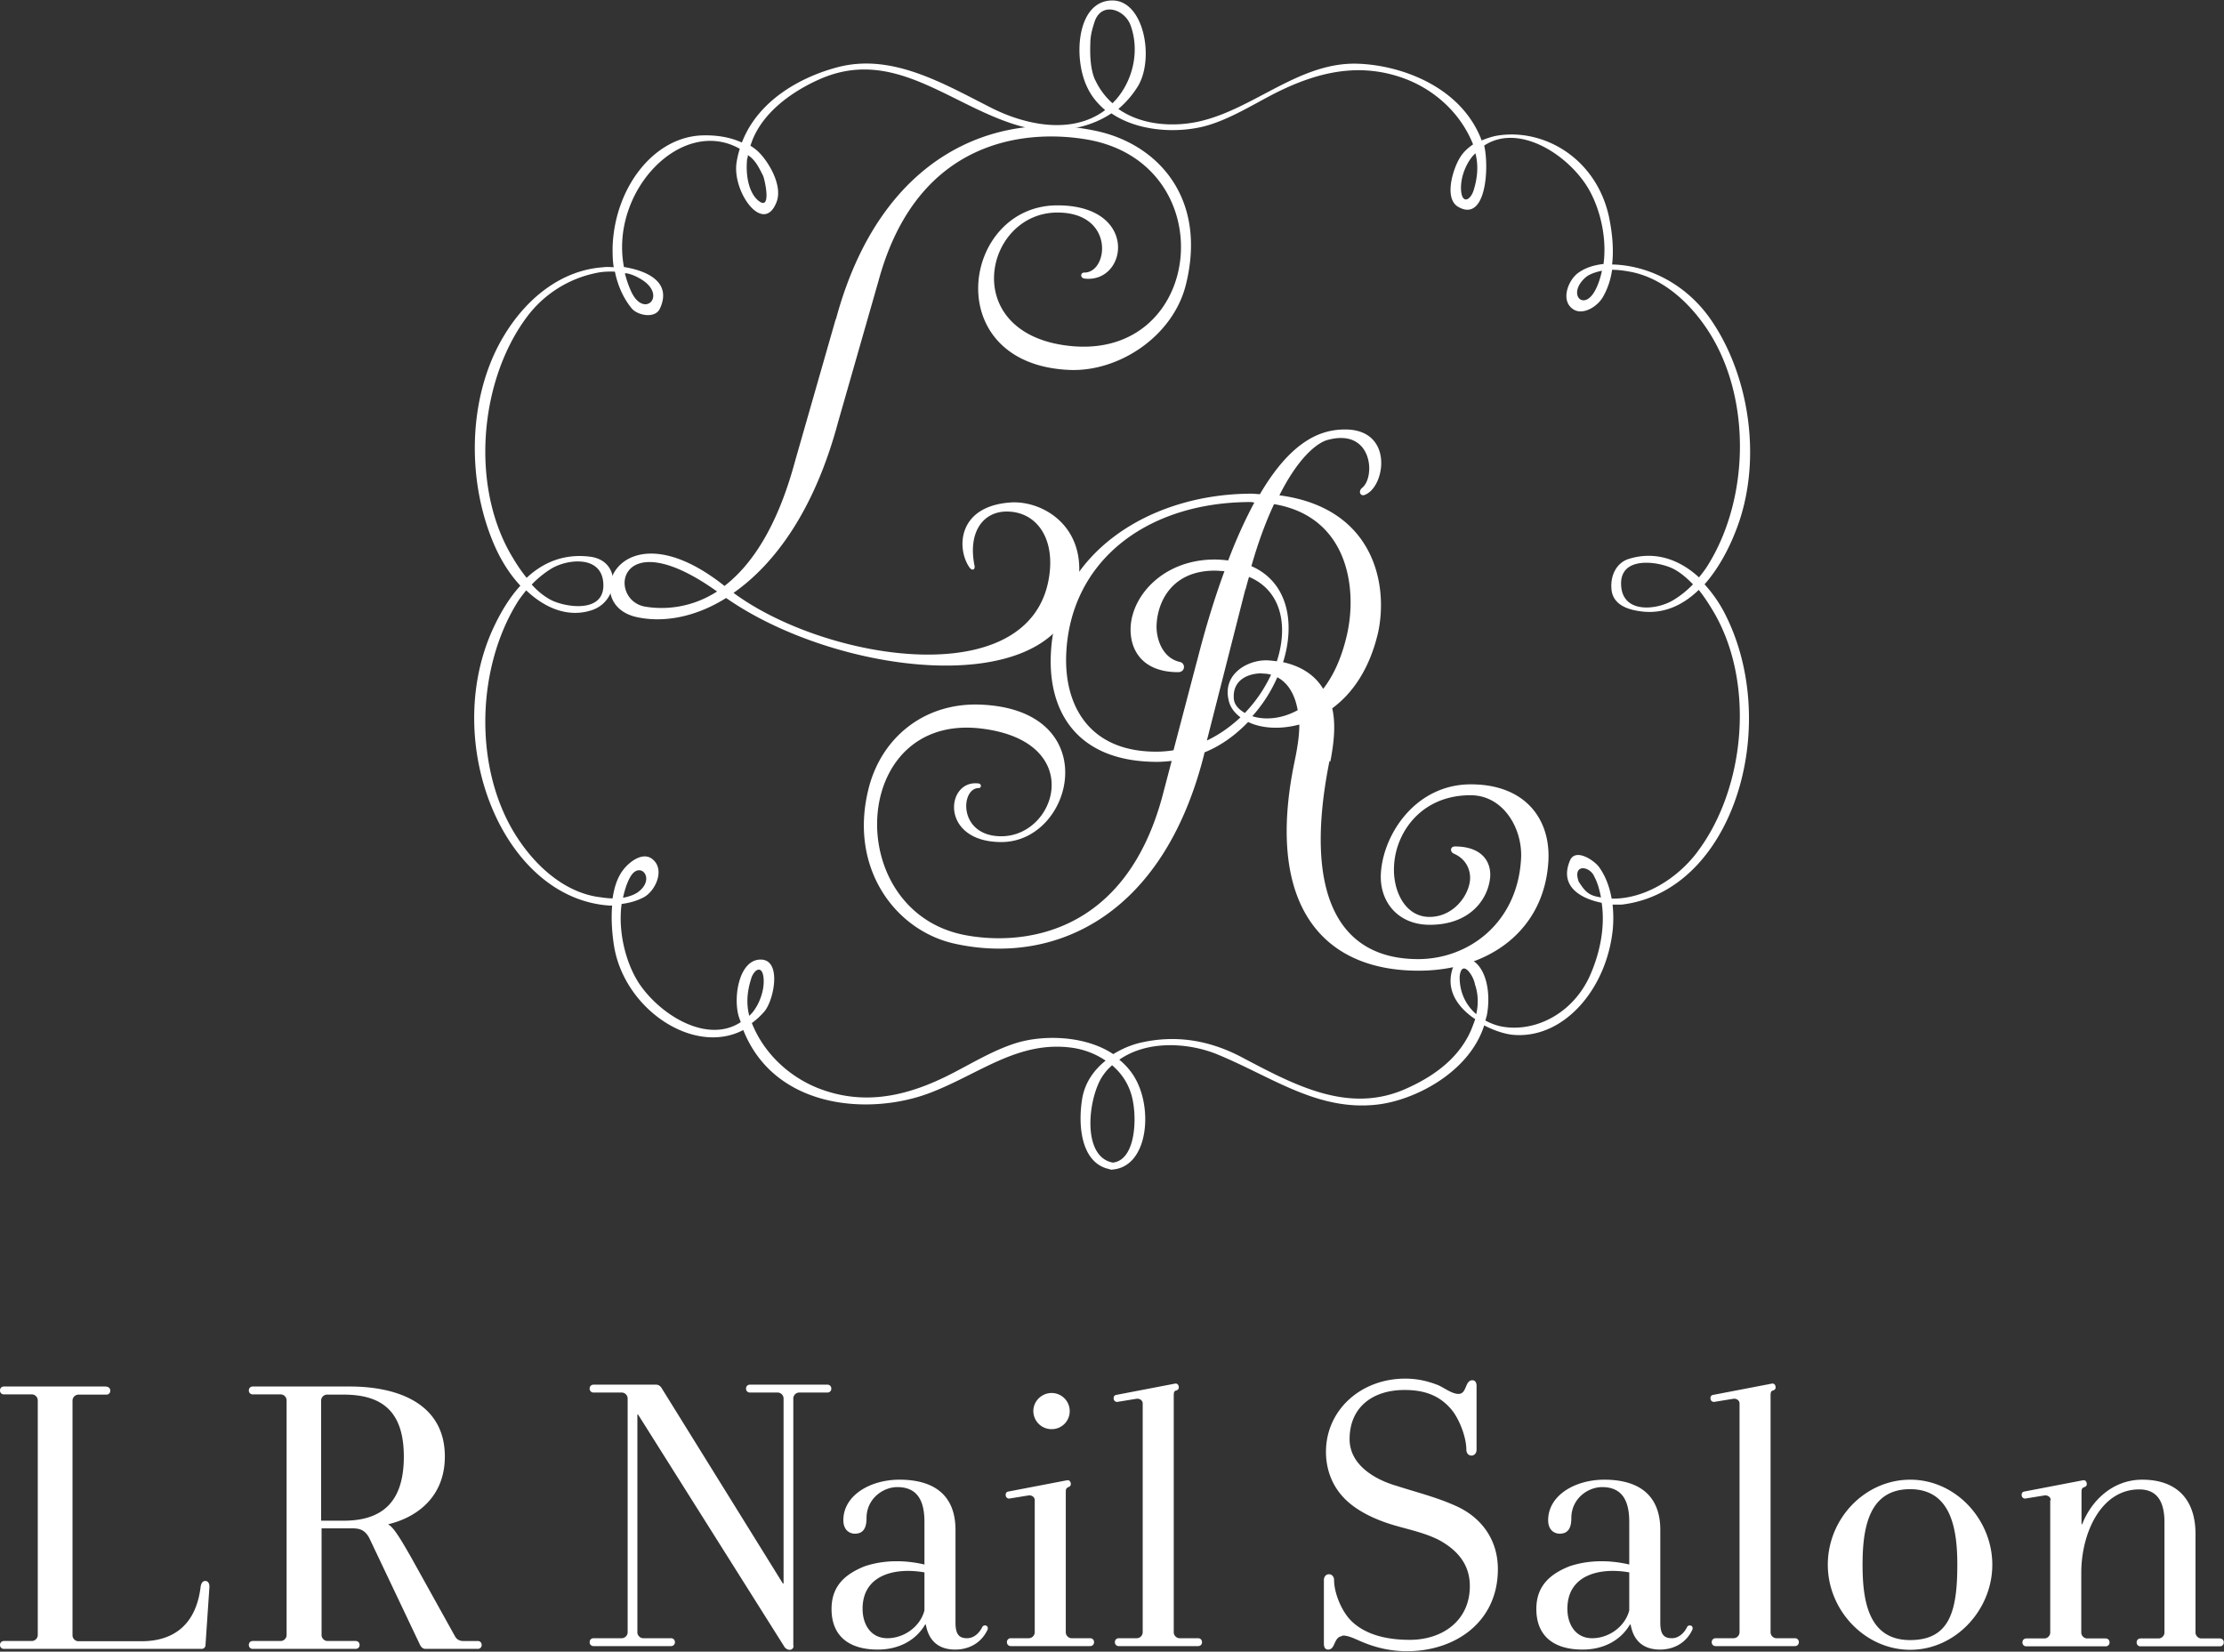 <svg xmlns="http://www.w3.org/2000/svg" width="272" height="202" fill="none"><rect width="100%" height="100%" fill="#333333" stroke="none"/><g fill="#fff" clip-path="url(#a)"><path d="M13.006 169.599c.284 0 .482.199.482.482a.461.461 0 0 1-.482.482H9.578a.74.74 0 0 0-.709.709v28.744c0 .368.34.708.709.708h7.736c3.881 0 6.659-1.984 7.225-6.661.057-.369.199-.709.567-.709.368 0 .51.34.51.709l-.482 7.115a.462.462 0 0 1-.481.482H.482a.462.462 0 0 1-.482-.482c0-.284.198-.482.482-.482H3.91a.74.74 0 0 0 .709-.709v-28.743a.74.74 0 0 0-.709-.709H.482a.462.462 0 0 1-.482-.482c0-.284.198-.482.482-.482h12.524v.028ZM47.492 186.466c.623.227 1.7 2.097 2.805 4.025l5.356 9.638c.198.369.566.567.963.567h1.813c.284 0 .482.198.482.482a.462.462 0 0 1-.482.482h-6.404c-.283 0-.51-.199-.651-.482l-6.206-13.068c-.652-1.247-1.53-1.191-2.38-1.191H39.33v13.068c0 .369.34.709.708.709h3.457c.284 0 .482.198.482.482a.462.462 0 0 1-.482.482H30.915a.462.462 0 0 1-.482-.482c0-.284.198-.482.482-.482h3.429a.74.74 0 0 0 .708-.709v-28.743a.74.74 0 0 0-.708-.709h-3.43a.462.462 0 0 1-.48-.482c0-.284.197-.482.48-.482h11.874c5.922 0 11.618 2.126 11.618 8.561 0 4.847-3.287 7.398-6.886 8.277v.057h-.028Zm-8.218-.482h2.749c4.76 0 7.367-2.325 7.367-7.824s-2.607-7.597-7.367-7.597h-2.04a.74.74 0 0 0-.709.709v14.712ZM97.052 201.291a.461.461 0 0 1-.482.482c-.283 0-.567-.198-.708-.482l-17.824-28.29h-.085v26.646c0 .369.34.709.709.709h3.4c.283 0 .482.198.482.482a.462.462 0 0 1-.482.482h-9.464a.462.462 0 0 1-.482-.482c0-.284.198-.482.482-.482h3.457a.74.74 0 0 0 .708-.709v-28.63a.74.74 0 0 0-.708-.709h-3.457a.461.461 0 0 1-.482-.482c0-.283.198-.482.482-.482h7.65c.284 0 .567.199.709.482l14.791 23.84h.085v-22.649a.74.74 0 0 0-.708-.709h-3.4a.461.461 0 0 1-.482-.482c0-.283.198-.482.482-.482h9.464c.283 0 .482.199.482.482a.461.461 0 0 1-.482.482h-3.457a.74.74 0 0 0-.709.709v30.274h.029ZM116.859 198.457c0 1.474.482 1.899 1.417 1.899.85 0 1.501-.652 1.841-1.332.086-.199.284-.284.511-.199.198.085.226.34.141.51-.85 1.786-2.493 2.41-3.939 2.41-1.898 0-3.23-.936-3.598-3.062h-.085c-1.219 2.07-3.401 3.062-5.781 3.062-3.655 0-5.667-1.758-5.667-4.961 0-2.806 1.643-4.252 4.024-5.216 2.323-.793 4.93-.793 7.339-.226v-5.216c0-2.353-.709-4.252-3.316-4.252-1.756 0-3.768 1.417-3.768 3.798 0 .936-.227 1.899-1.417 1.899-.709 0-1.417-.482-1.417-1.644 0-3.061 3.315-4.96 6.857-4.96 4.251 0 6.858 1.899 6.858 6.151v11.367-.028Zm-3.797-6.152c-3.486-.623-7.566.227-7.566 4.451 0 1.899.992 3.6 3.032 3.6s4.024-1.418 4.534-3.402v-4.649ZM130.63 181.902c-.226.085-.283.227-.283.624v17.121c0 .369.34.709.708.709h2.267a.46.46 0 0 1 .482.482.461.461 0 0 1-.482.482h-9.691a.461.461 0 0 1-.481-.482.46.46 0 0 1 .481-.482h2.21a.74.74 0 0 0 .709-.709v-16.186c0-.368-.369-.624-.765-.567l-2.267.369c-.227.056-.482-.085-.51-.341-.057-.283.085-.481.34-.51l7.084-1.36c.227-.057.425 0 .51.283.085.34-.085.482-.34.567h.028Zm-4.25-9.326a2.22 2.22 0 0 0 2.238 2.211 2.196 2.196 0 0 0 2.211-2.211 2.214 2.214 0 0 0-2.211-2.211c-1.218 0-2.238.992-2.238 2.211ZM143.835 170.053c-.227.085-.283.227-.283.624v28.97c0 .369.34.709.708.709h2.267c.283 0 .482.198.482.482a.462.462 0 0 1-.482.482h-9.691a.462.462 0 0 1-.482-.482c0-.284.199-.482.482-.482h2.21a.74.74 0 0 0 .709-.709V171.64c0-.368-.369-.623-.766-.567l-2.266.369c-.227.057-.482-.085-.51-.34-.057-.284.085-.482.34-.51l7.084-1.361c.226-.057.425 0 .51.283.085.341-.085.482-.34.567l.028-.028ZM164.124 200.101c-1.049.142-.765 1.644-1.7 1.644-.284 0-.51-.198-.51-.709v-7.795c0-.369.226-.709.623-.709s.623.34.623.709c0 1.559.907 3.798 2.069 4.961 2.068 2.069 5.242 2.352 7.197 2.352 3.967 0 7.339-2.324 7.339-6.576 0-2.636-1.501-4.366-3.683-5.584-1.615-.851-3.542-1.276-5.243-1.758-2.55-.709-4.958-1.842-6.489-3.458-1.416-1.474-2.181-3.459-2.181-5.613 0-5.102 4.25-8.958 9.691-8.958 1.643 0 2.918.369 4.023.794.765.34 1.701 1.077 2.494 1.077 1.048 0 .765-1.672 1.7-1.672.283 0 .51.198.51.709v7.795c0 .368-.227.709-.623.709-.397 0-.624-.341-.624-.709 0-1.559-.906-3.94-1.983-5.103-1.474-1.644-3.316-2.211-5.582-2.211-3.883 0-6.716 2.098-6.716 6.01 0 3.175 3.117 4.961 5.78 5.726 2.466.794 4.789 1.361 7.141 2.41 3.117 1.36 5.214 4.081 5.214 7.767 0 6.491-5.242 10.034-11.108 10.034-2.323 0-4.25-.567-5.95-1.332-.34-.142-1.36-.652-1.984-.567l-.028.057ZM203.058 198.457c0 1.474.482 1.899 1.417 1.899.85 0 1.501-.652 1.841-1.332.085-.199.284-.284.511-.199.198.085.226.34.141.51-.85 1.786-2.493 2.41-3.939 2.41-1.898 0-3.23-.936-3.598-3.062h-.085c-1.219 2.07-3.401 3.062-5.781 3.062-3.655 0-5.667-1.758-5.667-4.961 0-2.806 1.643-4.252 4.024-5.216 2.323-.793 4.93-.793 7.339-.226v-5.216c0-2.353-.709-4.252-3.316-4.252-1.756 0-3.768 1.417-3.768 3.798 0 .936-.227 1.899-1.417 1.899-.709 0-1.417-.482-1.417-1.644 0-3.061 3.315-4.96 6.857-4.96 4.251 0 6.858 1.899 6.858 6.151v11.367-.028Zm-3.797-6.152c-3.486-.623-7.566.227-7.566 4.451 0 1.899.992 3.6 3.032 3.6s4.024-1.418 4.534-3.402v-4.649ZM216.829 170.053c-.226.085-.283.227-.283.624v28.97c0 .369.34.709.708.709h2.267a.46.46 0 0 1 .482.482.461.461 0 0 1-.482.482h-9.691a.462.462 0 0 1-.482-.482c0-.284.199-.482.482-.482h2.21a.74.74 0 0 0 .709-.709V171.64c0-.368-.369-.623-.765-.567l-2.267.369c-.227.057-.482-.085-.51-.34-.057-.284.085-.482.34-.51l7.084-1.361c.227-.057.425 0 .51.283.085.341-.085.482-.34.567l.028-.028ZM223.545 191.37c0-5.641 4.534-10.403 10.088-10.403 5.554 0 10.031 4.875 10.031 10.403 0 5.528-4.506 10.403-10.031 10.403-5.526 0-10.088-4.819-10.088-10.403Zm4.25 0c0 4.394.709 9.213 5.809 9.213 4.818 0 5.781-3.487 5.781-9.213 0-4.394-.765-9.241-5.781-9.241-5.015 0-5.809 4.677-5.809 9.241ZM250.804 183.461c0-.368-.368-.624-.765-.567l-2.267.369c-.226.056-.481-.085-.51-.341-.056-.283.085-.481.34-.51l7.085-1.36c.226-.057.425 0 .51.283.085.34-.085.482-.34.567-.227.085-.284.227-.284.624v3.883h.085c1.134-2.92 3.769-5.442 7.339-5.442 4.166 0 6.518 2.352 6.518 6.633v12.076c0 .368.34.708.708.708h2.267c.283 0 .482.199.482.482a.461.461 0 0 1-.482.482h-9.691a.461.461 0 0 1-.482-.482c0-.283.199-.482.482-.482h2.21c.369 0 .709-.34.709-.708v-13.494c0-2.352-.766-4.025-3.089-4.025-4.732 0-7.084 5.443-7.084 10.177v7.342c0 .368.34.708.708.708h2.267c.284 0 .482.199.482.482a.46.46 0 0 1-.482.482h-9.691a.461.461 0 0 1-.482-.482c0-.283.199-.482.482-.482h2.21c.369 0 .709-.34.709-.708v-16.187l.056-.028ZM102.237 39.034c5.413-20.07 19.439-25.626 31.709-23.046 7.565 1.559 13.714 8.135 11.107 18.765-1.558 6.378-8.217 10.744-14.253 10.489-16.038-.68-13.233-20.127-1.473-20.127 9.974 0 8.614 9.525 3.343 8.958-.595-.057-.538-.737-.085-.737 3.004.057 3.798-7.342-3.258-7.342-8.954 0-12.156 14.769 1.388 16.3 16.719 1.899 19.042-22.48 2.069-25.258-7.028-1.162-20.544-.311-25.333 17.292l-4.959 17.32c-2.89 10.8-7.764 17.348-12.78 20.863 11.364 8.391 36.611 12.416 38.623-2.154.652-4.62-1.615-7.795-5.214-7.795-2.89 0-4.76 2.522-3.939 6.604.114.51-.283.68-.595.255-1.586-2.21-1.586-7.483 4.959-7.965 4.222-.312 10.371 3.402 7.878 11.849-3.684 12.36-29.243 9.156-42.618-.17-4.024 2.523-8.02 3.033-11.108 2.296-6.942-1.73-1.757-13.833 10.91-3.77 3.258-2.523 6.432-7.087 8.642-15.307l4.959-17.32h.028ZM78.86 74.184c2.125.368 5.469.312 8.84-1.843-12.184-8.702-13.459.992-8.84 1.843Z"/><path d="M162.594 93.091c-3.287 16.441 1.218 24.209 10.852 24.209 6.121 0 12.128-4.366 12.582-12.246.226-3.657-2.126-7.796-6.178-7.796-6.12 0-9.152 4.649-9.351 8.589-.198 2.977 1.276 6.293 4.336 6.293 2.89 0 4.817-2.579 4.959-4.592.056-1.105-.425-2.466-1.984-3.146-.482-.199-.482-.879.142-.879 2.975 0 4.392 1.559 4.307 3.657-.198 2.721-2.409 5.924-7.396 5.924-3.91 0-6.177-2.835-5.979-6.293.284-4.819 4.279-10.885 10.995-10.885 6.715 0 9.776 4.309 9.492 9.383-.481 8.447-7.225 13.408-15.896 13.408-11.873 0-18.787-8.192-15.132-25.654.34-1.644.567-3.09.567-4.45-2.352.623-4.619.481-6.262-.312-1.502 1.559-3.287 2.891-5.328 3.713l-.085.369c-5.1 20.069-18.617 25.625-30.404 23.046-7.255-1.559-12.979-9.128-10.655-18.766 1.502-6.378 6.801-10.743 13.686-10.488 15.359.567 11.533 16.809 2.607 16.809-7.565 0-6.829-7.625-2.833-7.171.453.028.397.566.085.566-2.267-.028-2.579 5.897 2.748 5.897 6.801 0 10.428-11.65-2.521-13.182-16.039-1.87-17.031 22.309-1.984 25.257 6.744 1.304 19.694.312 24.284-17.291l1.049-3.997c-.595.057-1.162.113-1.786.113-9.719 0-13.403-6.066-12.978-13.408.652-12.104 12.072-19.39 24.568-19.39.34 0 .652.058.992.058 4.052-6.917 7.792-7.91 10.427-7.91 6.036 0 4.903 7.173 2.324 8.023-.482.142-.765-.482-.227-.907 1.644-1.36 1.219-7.399-4.335-5.811-1.049.312-3.344 1.842-5.809 6.746 11.561 1.531 13.346 10.886 12.071 16.782-1.048 4.507-3.173 7.483-5.61 9.27.425 1.842.255 3.996-.227 6.49l-.113-.028Zm-16.18-12.302c1.076-4.252 2.21-7.852 3.343-10.942-.368 0-.793-.057-1.19-.057-5.129 0-6.971 3.657-7.112 6.605-.085 1.616.651 4.082 2.862 4.564.708.17.651 1.247-.227 1.247-4.25 0-5.951-2.58-5.809-5.556.227-3.94 4.109-8.22 10.286-8.22.567 0 1.134.056 1.644.113 1.076-2.835 2.153-5.13 3.202-7.087-.142 0-.284-.057-.425-.057-12.695 0-22.074 7.172-22.584 18.54-.284 6.236 2.72 11.99 10.994 11.99.708 0 1.417-.057 2.125-.17l2.891-10.999v.029Zm5.894-8.703-4.704 18.482c1.558-.737 2.918-1.729 4.108-2.834-.736-.567-1.275-1.248-1.445-2.098-.765-3.203 2.296-4.876 4.534-4.876.482 0 .879.057 1.36.114 1.417-4.337.567-8.646-3.4-10.319-.142.454-.283.993-.425 1.531h-.028Zm2.04 10.262c-1.7 0-3.542.793-3.457 2.948 0 .794.51 1.417 1.36 1.9a17.409 17.409 0 0 0 3.202-4.678c-.369-.114-.765-.142-1.134-.142l.029-.028Zm-1.275-13.097c4.392 1.928 5.384 6.86 3.853 11.736 2.182.482 3.882 1.56 4.903 3.26 1.218-1.559 2.266-3.77 2.918-6.662 1.275-5.612.142-14.4-8.926-15.93-.935 1.984-1.898 4.507-2.777 7.596h.029Zm3.145 13.579a17.704 17.704 0 0 1-3.06 4.762c1.501.482 3.542.368 5.554-.737-.341-1.928-1.191-3.345-2.494-4.025Z"/><path d="M208.47 71.463c1.559-1.758 2.834-4.026 3.769-6.407 3.343-8.306 1.842-18.794-2.862-25.767-2.975-4.422-7.623-6.832-12.213-6.945.227-1.956 0-3.997-.397-5.896-1.587-7.087-7.877-10.687-13.431-9.893-.652.085-1.389.311-2.125.623-2.466-6.548-9.776-9.184-15.075-9.383-7.226-.283-12.808 5.613-19.609 7.087-3.032.652-6.914.454-9.748-1.559.907-.765 1.729-1.7 2.409-2.806 2.012-3.402.708-10.46-3.145-10.46-4.279 0-4.818 6.803-3.146 10.46.539 1.219 1.332 2.154 2.267 2.948-4.08 3.061-9.804 1.814-13.941-.284-5.923-3.004-12.1-6.661-18.674-4.989-4.307 1.106-9.776 3.912-11.816 9.241-1.474-.68-3.117-.907-4.647-.878-6.064.056-10.938 6.378-11.165 13.691 0 .822 0 1.644.142 2.438-.51-.028-.935-.057-1.247 0-4.902.312-9.238 3.515-12.156 8.334-4.534 7.455-4.647 18.029-1.049 25.994.765 1.672 1.786 3.288 3.032 4.62-1.331 1.446-2.465 3.317-3.428 5.443-6.234 13.89 1.331 32.798 14.31 33.676h.34c-.142 1.701 0 3.459.226 4.904 1.247 7.796 9.776 13.493 15.812 10.319 3.882 9.751 15.613 10.488 22.924 7.653 6.035-2.324 10.768-6.435 17.398-5.471a9.734 9.734 0 0 1 3.996 1.559c-1.417 1.134-2.522 2.665-2.862 4.621-.595 3.628 0 7.965 3.315 8.646.085.056.227.085.369.056 4.108-.311 4.902-6.576 3.145-10.46-.539-1.219-1.332-2.182-2.295-2.976 3.485-2.438 8.529-2.069 11.986-.652 6.631 2.721 12.213 6.945 19.467 6.151 4.534-.482 11.306-3.855 13.176-9.694 1.36.708 2.721 1.105 3.656 1.162 6.12.453 11.334-5.641 12.071-12.926.085-.964.085-1.985-.028-3.005h1.076c13.63-1.588 19.609-21.714 12.752-35.405a16.415 16.415 0 0 0-2.579-3.77ZM180.219 23.3c-.397 1.219-1.417 1.7-1.53-.057-.085-1.474.538-3.061 1.36-4.081.141-.17.283-.284.396-.426.397 1.531.255 3.033-.226 4.564ZM133.946 9.808c-.595-1.304-.652-3.061-.595-4.536 0-.935.255-1.814.538-2.664.85-2.438 3.684-1.474 4.392.51 1.247 3.487.028 7.314-2.21 9.496h-.028a8.692 8.692 0 0 1-2.097-2.834v.028Zm-42.533 9.553s.056-.255.056-.397c.142.113.284.199.397.312.652.567 1.02 1.36 1.445 2.183.199.368 1.162 4.592-.651 3.004-1.219-1.105-1.474-3.401-1.275-5.102h.028Zm.453 100.32c.397-1.219 1.417-1.701 1.53.056.085 1.474-.538 3.062-1.36 4.082-.141.17-.283.284-.397.425-.396-1.53-.254-3.033.227-4.535v-.028Zm46.443 14.003c.822 2.466.737 8.192-2.21 8.504-3.939-.737-2.975-8.221-1.162-10.715.312-.454.68-.851 1.077-1.191 1.02.879 1.842 1.985 2.295 3.402Zm42.25-9.638c-1.219-1.049-2.069-2.608-2.04-4.621.255-2.211 1.7-.141 1.87.964.226.652.34 1.333.34 2.041 0 .567-.057 1.106-.199 1.644l.029-.028Zm27.089-19.928c-2.55 3.43-6.659 5.868-10.541 5.783-.255-1.446-.765-2.806-1.558-3.884-.652-.85-2.891-2.324-3.542-.765-1.36 3.232 1.445 4.677 3.882 5.159.453 3.062-.255 6.265-1.445 8.929-2.041 4.536-6.546 6.889-10.598 6.237-.737-.114-1.502-.397-2.182-.766l.17-.595c.397-1.956.255-4.819-1.19-6.321-.652-.681-2.182-1.304-2.72-.114-1.417 3.033.283 5.386 2.493 6.86-.142.454-.34.936-.51 1.361-1.587 3.657-4.93 5.811-7.934 7.143-7.084 3.175-13.715-.482-20.176-3.883-3.91-2.041-7.905-2.693-12.099-1.786-1.105.227-2.352.709-3.542 1.446-3.457-2.296-8.444-2.353-11.675-1.418-2.777.822-5.384 2.41-8.019 3.77-5.327 2.75-10.654 4.026-16.322 1.843-3.343-1.304-6.602-4.025-8.189-7.994a9.257 9.257 0 0 0 1.559-1.446c1.161-1.417 2.125-6.321-.482-6.321s-3.372 4.479-2.692 6.917c.085.255.17.482.255.737-4.08 2.693-9.86-.851-12.468-4.791-1.643-2.551-2.55-6.378-2.097-9.666.935-.114 1.87-.369 2.72-.822 1.446-.794 2.636-3.43 1.02-4.677-1.161-.908-2.805.34-3.57 1.36-.708.936-1.076 2.126-1.275 3.459-.652 0-1.303-.114-1.927-.199-3.797-.624-7.169-3.402-9.577-7.002-5.498-8.163-5.27-20.636-.199-28.913.34-.567.737-1.05 1.134-1.56 2.267 2.155 5.1 3.374 7.99 2.438 3.373-1.077 3.713-6.038-.141-6.548-3.089-.397-5.667.596-7.793 2.58a19.731 19.731 0 0 1-1.643-2.381c-5.327-8.646-4.137-21.714 1.643-29.481a14.053 14.053 0 0 1 8.473-5.414c.765-.17 1.53-.199 2.323-.17.34 1.672 1.02 3.231 2.04 4.478.68.85 2.834 1.333 3.458.057 1.558-3.345-1.729-4.677-4.392-5.102-1.757-9.27 7.055-18.483 14.168-14.457a10.63 10.63 0 0 0-.397 1.7c-.538 3.6 3.315 8.93 4.902 4.791.794-2.098-1.133-5.159-2.38-6.265a5.504 5.504 0 0 0-.822-.595c1.247-4.11 5.384-6.775 8.388-8.107 9.096-4.082 15.953 3.146 24.312 5.613 3.599 1.048 8.048.793 11.448-1.474 3.457 2.352 8.473 2.437 11.76 1.474 2.777-.822 5.384-2.438 7.991-3.799 5.355-2.75 10.654-4.025 16.321-1.842 3.344 1.303 6.574 3.996 8.161 7.965-.623.425-1.19.936-1.587 1.587-.85 1.333-2.012 4.99-.255 6.038 3.372 1.985 3.854-4.62 3.202-7.483 4.081-2.693 9.861.85 12.468 4.819 1.644 2.523 2.579 6.35 2.125 9.666-1.048.114-2.096.397-3.003 1.02-1.332.88-2.352 3.544-.624 4.564 1.162.68 2.862-.368 3.542-1.53.595-1.02.964-2.155 1.134-3.345.68 0 1.36.085 1.983.198 3.826.624 7.169 3.402 9.578 6.973 5.497 8.164 5.299 20.637.198 28.886-.34.567-.736 1.077-1.133 1.56-2.437-2.24-5.441-3.26-8.643-2.24-1.36.453-2.181 1.87-2.068 3.571.113 2.183 2.323 2.665 3.684 2.835 2.72.34 5.072-.765 6.999-2.636.595.737 1.133 1.559 1.615 2.353 5.327 8.674 4.137 21.713-1.672 29.537l-.057.085Zm-11.873 5.641c-.226-.057-.453-.085-.651-.142-.992-.255-1.417-.822-2.041-1.785-.821-2.268 1.417-1.928 1.927-.567.397.708.624 1.644.794 2.494h-.029Zm-119.579.028c.199-.907.454-1.757.879-2.522 1.133-2.013 3.06.056 1.162 1.672-.369.34-.85.539-1.304.68-.255.085-.51.142-.765.17h.028ZM65.032 71.491a12.182 12.182 0 0 1 2.323-1.9c1.927-1.218 6.234-1.757 6.433 1.758.226 3.742-4.704 2.92-6.433 2.013-.85-.454-1.643-1.106-2.323-1.871Zm11.391-38.07h.17c.51.085 1.02.283 1.474.538 3.825 1.985.708 5.245-.907 1.616a12.91 12.91 0 0 1-.737-2.154Zm119.494-.283c-.198.907-.482 1.785-.907 2.522-1.388 2.382-3.315.312-1.161-1.672.368-.34.85-.539 1.303-.68a6.49 6.49 0 0 1 .793-.199l-.028.029Zm11.136 38.325a11.516 11.516 0 0 1-2.352 1.899c-1.927 1.219-6.234 1.786-6.432-1.758-.227-3.742 4.704-2.92 6.432-2.012.85.453 1.615 1.105 2.352 1.87Z"/></g><defs><clipPath id="a"><path fill="#fff" d="M0 0h272v202H0z"/></clipPath></defs></svg>